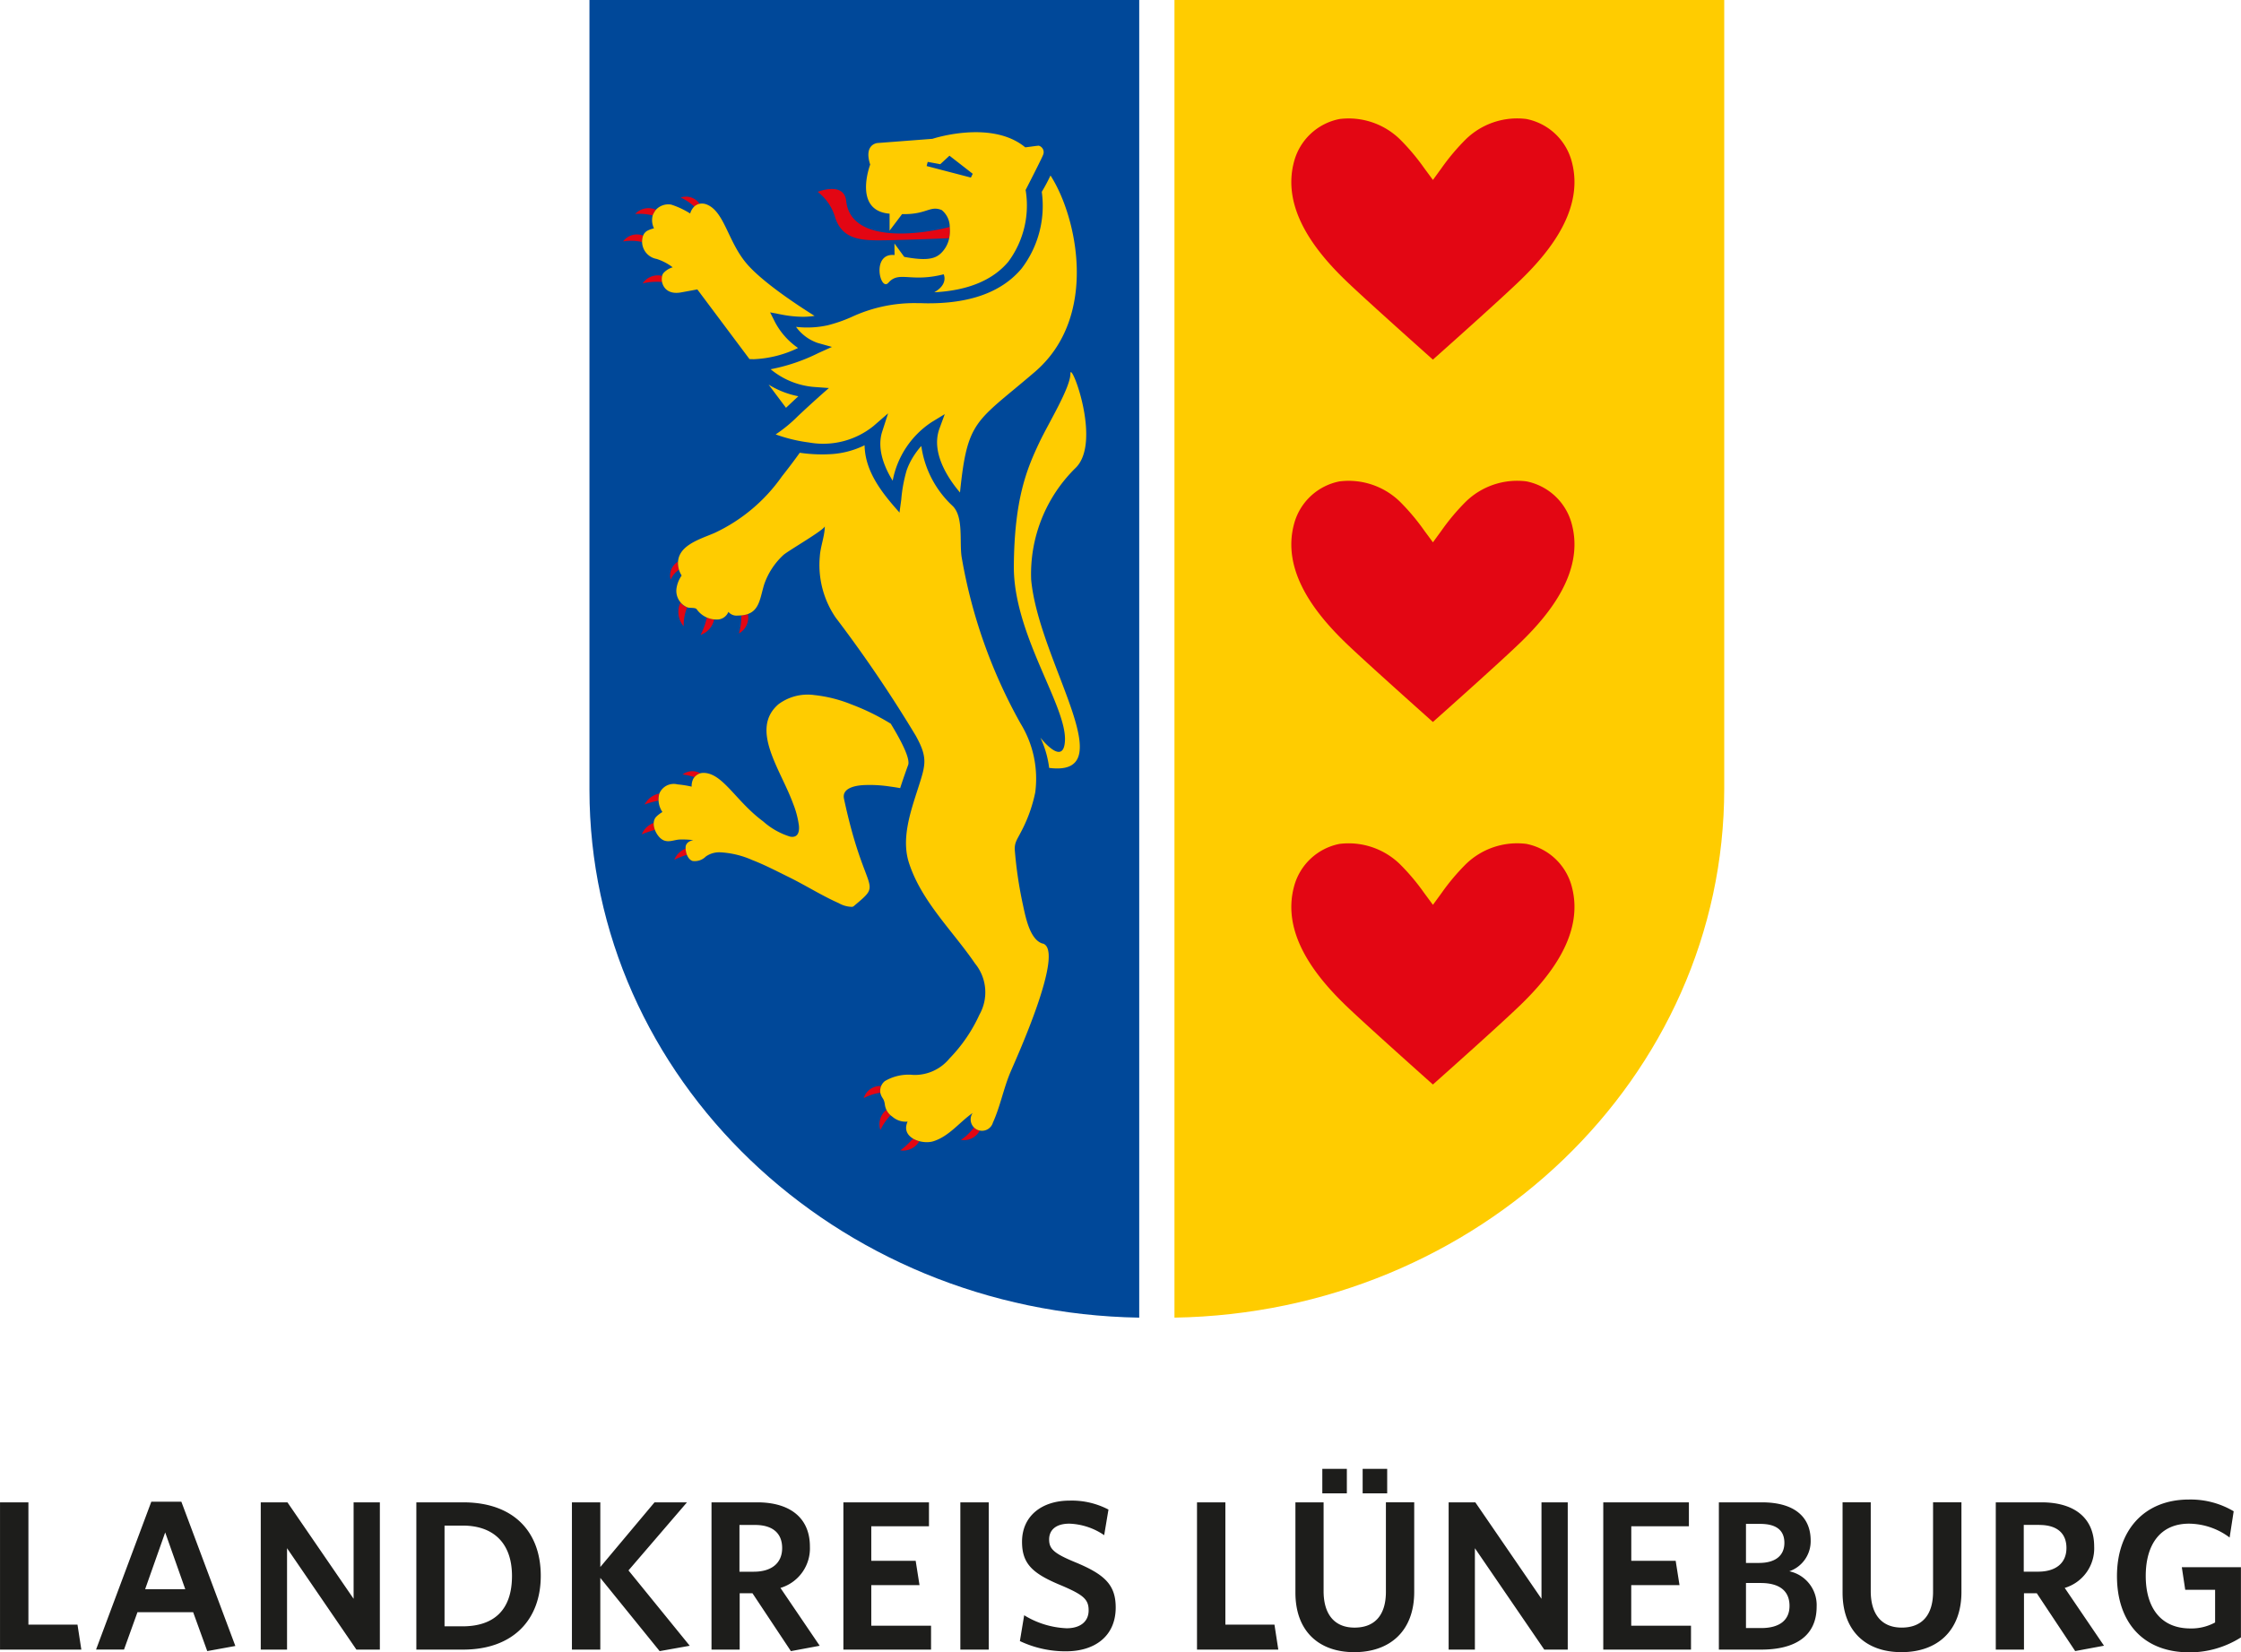 <svg xmlns="http://www.w3.org/2000/svg" width="208.856" height="154.003" viewBox="0 0 208.856 154.003">
  <g id="Group_190" data-name="Group 190" transform="translate(-92.798 -44.448)">
    <path id="Path_301" data-name="Path 301" d="M92.8,391.684V377.959h2.646v11.4h4.575l.358,2.327Zm19.313.139L110.8,388.2h-5.191l-1.253,3.481h-2.606L106.9,377.9h2.8l5.032,13.446Zm-3.919-11.06-1.87,5.291h3.74Zm17.82,10.92-6.464-9.449v9.449H117.1V377.959h2.487l6.166,8.99v-8.99H128.2v13.725Zm9.944,0H131.6V377.959h4.356c4.774,0,7.24,2.8,7.24,6.843C143.2,388.879,140.631,391.684,135.957,391.684Zm-.02-11.557h-1.71v9.389H135.9c2.884,0,4.614-1.472,4.614-4.695C140.512,381.658,138.682,380.127,135.937,380.127Zm18.338,11.7L148.745,385v6.683H146.1V377.959h2.646v6.027l5.053-6.027h3.023l-5.45,6.345,5.709,7.022Zm14.917-.5-2.685.5-3.58-5.391h-1.193v5.252h-2.626V377.959h4.257c3.063,0,4.913,1.452,4.913,4.117a3.846,3.846,0,0,1-2.745,3.859Zm-6.027-11.258h-1.452v4.357h1.333c1.631,0,2.646-.776,2.646-2.208C165.691,380.843,164.815,380.067,163.165,380.067Zm8.234,11.616V377.959h7.976v2.228H174v3.222h4.137l.358,2.268H174v3.779h5.57v2.228Zm10.9,0V377.959h2.646v13.725Zm9.865.159a9.939,9.939,0,0,1-4.316-.954l.4-2.407a8.182,8.182,0,0,0,3.958,1.213c1.214,0,2.049-.577,2.049-1.671,0-1.014-.478-1.432-2.467-2.287-2.665-1.094-3.74-1.969-3.74-4.1,0-2.427,1.87-3.839,4.436-3.839a7.375,7.375,0,0,1,3.62.835l-.4,2.387a6.116,6.116,0,0,0-3.242-1.074c-1.313,0-1.889.636-1.889,1.471,0,.876.438,1.293,2.347,2.089,2.824,1.154,3.858,2.128,3.858,4.257C196.777,390.45,194.808,391.842,192.163,391.842Zm12.191-.159V377.959H207v11.4h4.575l.358,2.327Zm14.662.239c-3.321,0-5.49-1.97-5.49-5.55v-8.413h2.626v8.274c0,2.089.955,3.4,2.884,3.4,1.949,0,2.924-1.234,2.924-3.342v-8.334H224.6v8.354C224.6,389.952,222.338,391.922,219.016,391.922Zm-2.983-14.8v-2.288h2.287v2.288Zm3.759,0v-2.288h2.287v2.288Zm16.925,14.56-6.464-9.449v9.449h-2.447V377.959h2.487l6.166,8.99v-8.99h2.447v13.725Zm5.5,0V377.959H250.2v2.228h-5.37v3.222h4.137l.358,2.268h-4.5v3.779h5.57v2.228Zm14.712,0h-3.938V377.959h4c3.083,0,4.555,1.392,4.555,3.56a2.962,2.962,0,0,1-1.989,2.865,3.222,3.222,0,0,1,2.546,3.3C262.1,390.39,260.154,391.684,256.931,391.684Zm-.079-11.716h-1.333v3.64h1.214c1.551,0,2.366-.7,2.366-1.87C259.1,380.644,258.443,379.968,256.852,379.968Zm.039,5.51h-1.372v4.2h1.412c1.671,0,2.646-.7,2.646-2.069C259.577,386.214,258.642,385.477,256.892,385.477Zm13.12,6.445c-3.321,0-5.49-1.97-5.49-5.55v-8.413h2.626v8.274c0,2.089.955,3.4,2.884,3.4,1.949,0,2.924-1.234,2.924-3.342v-8.334H275.6v8.354C275.6,389.952,273.334,391.922,270.012,391.922Zm18.875-.6-2.685.5-3.58-5.391h-1.193v5.252H278.8V377.959h4.257c3.063,0,4.913,1.452,4.913,4.117a3.846,3.846,0,0,1-2.745,3.859Zm-6.027-11.258h-1.452v4.357h1.333c1.631,0,2.646-.776,2.646-2.208C285.387,380.843,284.512,380.067,282.86,380.067Zm13.979,11.875c-4.356,0-6.743-2.864-6.743-7.1,0-4.257,2.526-7.141,6.7-7.141a7.859,7.859,0,0,1,4.177,1.094l-.378,2.446a6.4,6.4,0,0,0-3.78-1.292c-2.685,0-4.038,1.949-4.038,4.873,0,2.944,1.393,4.893,4.158,4.893a4.6,4.6,0,0,0,2.307-.558v-3.043h-2.785l-.318-2.108h5.51v6.544A8.962,8.962,0,0,1,296.84,391.942Z" transform="translate(0 -193.491)" fill="#1d1d1b"/>
    <g id="Group_189" data-name="Group 189" transform="translate(147.734 44.448)">
      <path id="Path_302" data-name="Path 302" d="M408.2,117.965c0,26.894-22.9,48.823-51.237,49.288V44.448H408.2Z" transform="translate(-302.442 -44.448)" fill="#fc0"/>
      <path id="Path_303" data-name="Path 303" d="M225.381,118.054c0,26.894,22.9,48.734,51.237,49.2V44.448H225.381Z" transform="translate(-225.381 -44.448)" fill="#004899"/>
      <path id="Path_304" data-name="Path 304" d="M283.78,113.47c.6-5.925,1.262-6.478,5.023-9.6.57-.473,1.214-1.008,1.944-1.633,6.028-5.164,3.92-14.522,1.467-18.313a16.807,16.807,0,0,1-.813,1.523,9.621,9.621,0,0,1-1.884,7.153c-1.854,2.212-4.87,3.3-9.016,3.234-.265-.01-.51-.014-.747-.014A13.869,13.869,0,0,0,273.7,97.1a13.591,13.591,0,0,1-2.255.786,8.919,8.919,0,0,1-2.948.145,4.165,4.165,0,0,0,2.02,1.5l1.327.371-1.255.567a17.163,17.163,0,0,1-4.456,1.513,7.257,7.257,0,0,0,4.228,1.664l1.2.087q-1.467,1.28-2.883,2.613a13.268,13.268,0,0,1-2.078,1.71,14.492,14.492,0,0,0,3.1.751,7.474,7.474,0,0,0,6.023-1.538l1.356-1.178-.552,1.71c-.532,1.654.277,3.44.98,4.57a8.394,8.394,0,0,1,3.628-5.46l1.224-.745-.493,1.346C281.032,109.778,282.735,112.242,283.78,113.47Z" transform="translate(-249.246 -67.568)" fill="#fc0" fill-rule="evenodd"/>
      <path id="Path_305" data-name="Path 305" d="M322.446,147.5c.719,7.666,8.672,18.421,1.675,17.534l0-.015a9.354,9.354,0,0,0-.813-2.805c.19.243,2.15,2.652,2.286.314.193-3.261-4.82-9.941-4.763-16.325.053-6.235,1.2-9.02,2.391-11.527.838-1.767,2.881-5.08,2.881-6.381s2.993,6.439.451,8.813A13.849,13.849,0,0,0,322.446,147.5Z" transform="translate(-281.28 -93.465)" fill="#fc0" fill-rule="evenodd"/>
      <path id="Path_306" data-name="Path 306" d="M267.674,132.768q.385-.363.774-.723a8.232,8.232,0,0,1-2.771-1.085l1.619,2.163Z" transform="translate(-248.98 -95.114)" fill="#fc0" fill-rule="evenodd"/>
      <path id="Path_307" data-name="Path 307" d="M244.306,171.2a2.053,2.053,0,0,1-.01-.446,1.518,1.518,0,0,0-.694,1.7,2.141,2.141,0,0,1,.774-.936A2.253,2.253,0,0,1,244.306,171.2Z" transform="translate(-236.033 -118.419)" fill="#e30613" fill-rule="evenodd"/>
      <path id="Path_308" data-name="Path 308" d="M239.165,222.931a1.985,1.985,0,0,0-1.378,1.027,8.175,8.175,0,0,1,1.294-.363A1.567,1.567,0,0,1,239.165,222.931Z" transform="translate(-232.647 -148.976)" fill="#e30613" fill-rule="evenodd"/>
      <path id="Path_309" data-name="Path 309" d="M238.266,229.538a1.879,1.879,0,0,0-1.116,1.07,9.022,9.022,0,0,1,1.225-.418A1.616,1.616,0,0,1,238.266,229.538Z" transform="translate(-232.273 -152.845)" fill="#e30613" fill-rule="evenodd"/>
      <path id="Path_310" data-name="Path 310" d="M245.513,235.315a1.919,1.919,0,0,0-1.064,1.054,7.09,7.09,0,0,1,1.187-.469A1.889,1.889,0,0,1,245.513,235.315Z" transform="translate(-236.548 -156.229)" fill="#e30613" fill-rule="evenodd"/>
      <g id="Group_186" data-name="Group 186" transform="translate(5.989 64.759)">
        <path id="Path_311" data-name="Path 311" d="M249.276,218.89c.022-.02.046-.037.07-.055C249.322,218.853,249.3,218.87,249.276,218.89Z" transform="translate(-245.364 -211.336)" fill="none"/>
        <path id="Path_312" data-name="Path 312" d="M249.978,218.431a1.024,1.024,0,0,0-.165.069A1.078,1.078,0,0,1,249.978,218.431Z" transform="translate(-245.678 -211.099)" fill="none"/>
        <path id="Path_313" data-name="Path 313" d="M247.544,218.36c.022-.02.046-.037.07-.055a1.078,1.078,0,0,1,.153-.1,1.025,1.025,0,0,1,.164-.069c.019-.006.036-.014.054-.019h0a1.533,1.533,0,0,0-1.667.111,6.465,6.465,0,0,1,1.115.247A.951.951,0,0,1,247.544,218.36Z" transform="translate(-243.631 -210.805)" fill="#e30613"/>
        <path id="Path_314" data-name="Path 314" d="M261.929,203.43l-.032-.02a21.1,21.1,0,0,0-3.646-1.784,12.764,12.764,0,0,0-3.438-.866,4.553,4.553,0,0,0-3.347.848c-2.711,2.333.2,6.084,1.357,9.266a8.422,8.422,0,0,1,.544,2.063c.052.582-.093,1.142-.809,1.018a6.75,6.75,0,0,1-2.524-1.423c-2.551-1.878-3.765-4.52-5.572-4.521a1.091,1.091,0,0,0-.274.037c-.019,0-.036.013-.054.019a1.043,1.043,0,0,0-.317.167c-.024.018-.048.035-.07.055a.953.953,0,0,0-.111.116.968.968,0,0,0-.121.17,1.522,1.522,0,0,0-.145.718,9.707,9.707,0,0,0-1.314-.21,1.447,1.447,0,0,0-1.691.843,2.046,2.046,0,0,0,.281,1.731,3.064,3.064,0,0,0-.554.418c-.619.594-.02,1.908.648,2.211.513.233,1.014-.046,1.544-.066a8.1,8.1,0,0,1,1.239.061c-.127.023-.719.151-.719.693,0,.435.175,1.08.649,1.246a1.442,1.442,0,0,0,1.233-.412,2.165,2.165,0,0,1,1.357-.394,8.415,8.415,0,0,1,2.976.721c1.169.452,2.263,1.027,3.385,1.577,1.577.774,3.076,1.73,4.679,2.442a2.582,2.582,0,0,0,1.222.342.29.29,0,0,0,.162-.058c2.857-2.406,1.072-.785-.9-10.017-.213-.995,1.053-1.223,1.759-1.267a12.34,12.34,0,0,1,2.494.123c.328.046.656.093.982.155.24-.747.5-1.488.757-2.195C263.7,206.634,263.006,205.2,261.929,203.43Z" transform="translate(-239.834 -200.736)" fill="#fc0"/>
      </g>
      <path id="Path_315" data-name="Path 315" d="M289.029,90.491c-1.916.524-9.187,1.856-9.653-2.42-.2-1.84-2.653-.846-2.653-.846a4.623,4.623,0,0,1,1.637,2.426c.622,1.809,2.034,2.092,4.012,2.092,1.57,0,5.223-.141,6.6-.2h0A3.35,3.35,0,0,0,289.029,90.491Z" transform="translate(-255.45 -69.343)" fill="#e30613"/>
      <path id="Path_316" data-name="Path 316" d="M303.69,75.441c-.076-.012-.954.121-1.265.152-3.155-2.614-8.647-.794-8.647-.794l-5.125.393s-1.3.09-.679,2.008c0,0-1.637,4.3,1.808,4.576v1.58l1.164-1.54h0c2.313.052,2.575-.828,3.693-.378a2.03,2.03,0,0,1,.75,1.572,3.35,3.35,0,0,1-.054,1.056,2.669,2.669,0,0,1-.751,1.383c-.579.561-1.391.728-3.436.354l-.914-1.25.01,1.079c-2.2-.23-1.334,3.453-.575,2.583,1-1.146,2.05,0,5.152-.789.028.057.432.93-.874,1.677,3.127-.164,5.446-1.119,6.9-2.85a8.793,8.793,0,0,0,1.639-6.514l-.03-.166s1.492-2.9,1.633-3.28A.627.627,0,0,0,303.69,75.441Zm-6.332,2.97-4.124-1.075.1-.387,1.171.215.858-.792,2.169,1.687Z" transform="translate(-261.81 -61.861)" fill="#fc0"/>
      <path id="Path_317" data-name="Path 317" d="M237.3,91.945a2.331,2.331,0,0,1,.294-.52l.01-.01a1.7,1.7,0,0,0-1.941.394,5.162,5.162,0,0,1,1.637.136Z" transform="translate(-231.405 -71.866)" fill="#e30613" fill-rule="evenodd"/>
      <path id="Path_318" data-name="Path 318" d="M234.82,97.283l0,0a1.6,1.6,0,0,0-1.879.543,4.614,4.614,0,0,1,1.772.051A1.446,1.446,0,0,1,234.82,97.283Z" transform="translate(-229.81 -75.321)" fill="#e30613" fill-rule="evenodd"/>
      <path id="Path_319" data-name="Path 319" d="M239.17,106.441l0-.008s0-.007,0-.011a1.719,1.719,0,0,0-1.825.708,5.423,5.423,0,0,1,1.82-.128A1.333,1.333,0,0,1,239.17,106.441Z" transform="translate(-232.391 -80.712)" fill="#e30613" fill-rule="evenodd"/>
      <g id="Group_188" data-name="Group 188" transform="translate(4.904 18.345)">
        <path id="Path_320" data-name="Path 320" d="M249.558,90.442q-.041.017-.082.04Q249.517,90.459,249.558,90.442Z" transform="translate(-244.397 -89.729)" fill="none"/>
        <g id="Group_187" data-name="Group 187">
          <path id="Path_321" data-name="Path 321" d="M247.458,89.435a.978.978,0,0,1,.2-.064h0a1.548,1.548,0,0,0-1.766-.587,4.69,4.69,0,0,1,1.271.848,1.013,1.013,0,0,1,.141-.113c.024-.017.049-.031.074-.044S247.431,89.446,247.458,89.435Z" transform="translate(-242.296 -88.722)" fill="#e30613"/>
          <path id="Path_322" data-name="Path 322" d="M252.2,100.787a7.137,7.137,0,0,0,1.093-.084c-1.44-.9-4.937-3.179-6.4-4.954-1.725-2.089-2.034-4.89-3.748-5.462a1.176,1.176,0,0,0-.572-.03.979.979,0,0,0-.2.064q-.041.017-.082.04c-.025.014-.049.028-.074.044a.982.982,0,0,0-.154.123,1.537,1.537,0,0,0-.363.634,7.8,7.8,0,0,0-1.769-.829,1.571,1.571,0,0,0-1.431.49,2.333,2.333,0,0,0-.294.52,1.741,1.741,0,0,0,.122,1.2,2.767,2.767,0,0,0-.617.223.885.885,0,0,0-.394.456,1.642,1.642,0,0,0,1.263,2.175,5.057,5.057,0,0,1,1.491.779,1.9,1.9,0,0,0-.806.478.624.624,0,0,0-.179.328l0,.008a1.323,1.323,0,0,0,.007.614c.141.564.654,1.111,1.753.912.694-.124,1.18-.217,1.52-.281l4.86,6.494.4.012a10.429,10.429,0,0,0,4.127-1.045,6.768,6.768,0,0,1-2.147-2.413l-.456-.909,1,.193A10.733,10.733,0,0,0,252.2,100.787Z" transform="translate(-237.217 -89.608)" fill="#fc0"/>
        </g>
      </g>
      <path id="Path_323" data-name="Path 323" d="M246.2,180.424a1.365,1.365,0,0,1-.622-.445,2.046,2.046,0,0,0,.3,2.211A4.489,4.489,0,0,1,246.2,180.424Z" transform="translate(-237.096 -123.821)" fill="#e30613" fill-rule="evenodd"/>
      <path id="Path_324" data-name="Path 324" d="M250.961,183.337a6.414,6.414,0,0,1-.581,1.623,1.919,1.919,0,0,0,1.261-1.442A2.651,2.651,0,0,1,250.961,183.337Z" transform="translate(-240.022 -125.788)" fill="#e30613" fill-rule="evenodd"/>
      <path id="Path_325" data-name="Path 325" d="M259.225,182.695a6.2,6.2,0,0,1-.226,1.68,1.712,1.712,0,0,0,.842-1.81A2.459,2.459,0,0,1,259.225,182.695Z" transform="translate(-245.069 -125.335)" fill="#e30613" fill-rule="evenodd"/>
      <path id="Path_326" data-name="Path 326" d="M288.7,288.722a1.607,1.607,0,0,0-1.625,1.129,4.783,4.783,0,0,1,1.54-.5A1.025,1.025,0,0,1,288.7,288.722Z" transform="translate(-261.513 -187.505)" fill="#e30613" fill-rule="evenodd"/>
      <path id="Path_327" data-name="Path 327" d="M291.281,294.087a1.7,1.7,0,0,0-.563,1.874,5.319,5.319,0,0,1,.948-1.37A1.624,1.624,0,0,1,291.281,294.087Z" transform="translate(-263.603 -190.648)" fill="#e30613" fill-rule="evenodd"/>
      <path id="Path_328" data-name="Path 328" d="M296.489,300.567a8.159,8.159,0,0,1-1.175,1.092,1.748,1.748,0,0,0,1.765-.848A2.307,2.307,0,0,1,296.489,300.567Z" transform="translate(-266.337 -194.443)" fill="#e30613" fill-rule="evenodd"/>
      <path id="Path_329" data-name="Path 329" d="M310.14,298.047a4.767,4.767,0,0,1-1.215,1.159,1.653,1.653,0,0,0,1.753-.862A1.045,1.045,0,0,1,310.14,298.047Z" transform="translate(-274.308 -192.968)" fill="#e30613" fill-rule="evenodd"/>
      <path id="Path_330" data-name="Path 330" d="M279.079,191.049c-1.249-.365-1.631-2.683-1.864-3.721a38.45,38.45,0,0,1-.726-4.88c-.071-.773.161-1.013.546-1.766a13.64,13.64,0,0,0,1.351-3.733,9.814,9.814,0,0,0-1.372-6.42,48.37,48.37,0,0,1-5.495-15.552c-.205-1.451.194-3.669-.813-4.7a9.389,9.389,0,0,1-2.939-5.612c0,.021-.08.092-.095.109a7.685,7.685,0,0,0-.7.965,6.375,6.375,0,0,0-.575,1.212,13.716,13.716,0,0,0-.5,2.73c-.055.4-.111.805-.167,1.207l-.043-.068c-1.566-1.763-3.163-3.749-3.207-6.219-.1.05-.2.1-.3.141a8.173,8.173,0,0,1-2.68.677,14.117,14.117,0,0,1-2.93-.1l-.131-.018c-.535.749-1.092,1.482-1.661,2.2a15.88,15.88,0,0,1-6.27,5.269c-1.377.6-3.662,1.2-3.395,3.109a2.105,2.105,0,0,0,.318.862,2.876,2.876,0,0,0-.47,1.139,1.665,1.665,0,0,0,1.025,1.837c.253.078.747-.014.859.186a2.271,2.271,0,0,0,1.827.941,1.141,1.141,0,0,0,1.115-.714.991.991,0,0,0,.872.344c2.043-.008,2.005-1.425,2.468-2.915a6.7,6.7,0,0,1,1.763-2.707c.4-.388,3.882-2.375,3.882-2.707,0,.906-.411,1.9-.465,2.83a8.69,8.69,0,0,0,1.483,5.694,122.956,122.956,0,0,1,7.462,11.007c1.148,2.073.913,2.706.217,4.877s-1.585,4.693-.858,6.954c1.159,3.605,4.068,6.328,6.156,9.387a4.242,4.242,0,0,1,.416,4.78,14.441,14.441,0,0,1-2.788,4.078,4.179,4.179,0,0,1-3.367,1.535,4.365,4.365,0,0,0-2.658.575,1.175,1.175,0,0,0-.421,1.1c.142.561.333.443.422,1.091a1.6,1.6,0,0,0,.689,1.118,1.889,1.889,0,0,0,1.43.467c-.692,1.519,1.376,2.175,2.424,1.824,1.462-.47,2.418-1.779,3.639-2.627a1.058,1.058,0,1,0,1.888.893c.683-1.5.989-3.184,1.642-4.721.547-1.287,5.124-11.34,3-11.969" transform="translate(-236.839 -103.103)" fill="#fc0"/>
      <path id="Path_331" data-name="Path 331" d="M397.241,75.672A20.284,20.284,0,0,1,399.492,73a6.853,6.853,0,0,1,5.656-1.9,5.473,5.473,0,0,1,4.236,4.011c1.126,4.28-1.883,8.181-4.752,10.966-1.773,1.719-6.452,5.894-8.2,7.449l0,0s-6.432-5.726-8.2-7.445c-2.869-2.785-5.878-6.686-4.752-10.966a5.473,5.473,0,0,1,4.236-4.011,6.852,6.852,0,0,1,5.656,1.9,20.287,20.287,0,0,1,2.251,2.676l.813,1.1Z" transform="translate(-317.825 -60.009)" fill="#e30613"/>
      <path id="Path_332" data-name="Path 332" d="M397.241,157.2a20.287,20.287,0,0,1,2.251-2.677,6.856,6.856,0,0,1,5.656-1.9,5.474,5.474,0,0,1,4.236,4.011c1.126,4.28-1.883,8.181-4.752,10.966-1.773,1.719-6.452,5.895-8.2,7.449l0,0s-6.432-5.727-8.2-7.445c-2.869-2.785-5.878-6.686-4.752-10.966a5.473,5.473,0,0,1,4.236-4.011,6.855,6.855,0,0,1,5.656,1.9,20.291,20.291,0,0,1,2.251,2.677l.813,1.1Z" transform="translate(-317.825 -107.759)" fill="#e30613"/>
      <path id="Path_333" data-name="Path 333" d="M397.241,238.737a20.286,20.286,0,0,1,2.251-2.677,6.854,6.854,0,0,1,5.656-1.9,5.473,5.473,0,0,1,4.236,4.011c1.126,4.28-1.883,8.181-4.752,10.966-1.773,1.719-6.452,5.894-8.2,7.449l0,0s-6.432-5.727-8.2-7.446c-2.869-2.785-5.878-6.686-4.752-10.966a5.473,5.473,0,0,1,4.236-4.011,6.853,6.853,0,0,1,5.656,1.9,20.289,20.289,0,0,1,2.251,2.677l.813,1.1Z" transform="translate(-317.825 -155.508)" fill="#e30613"/>
    </g>
  </g>
</svg>
